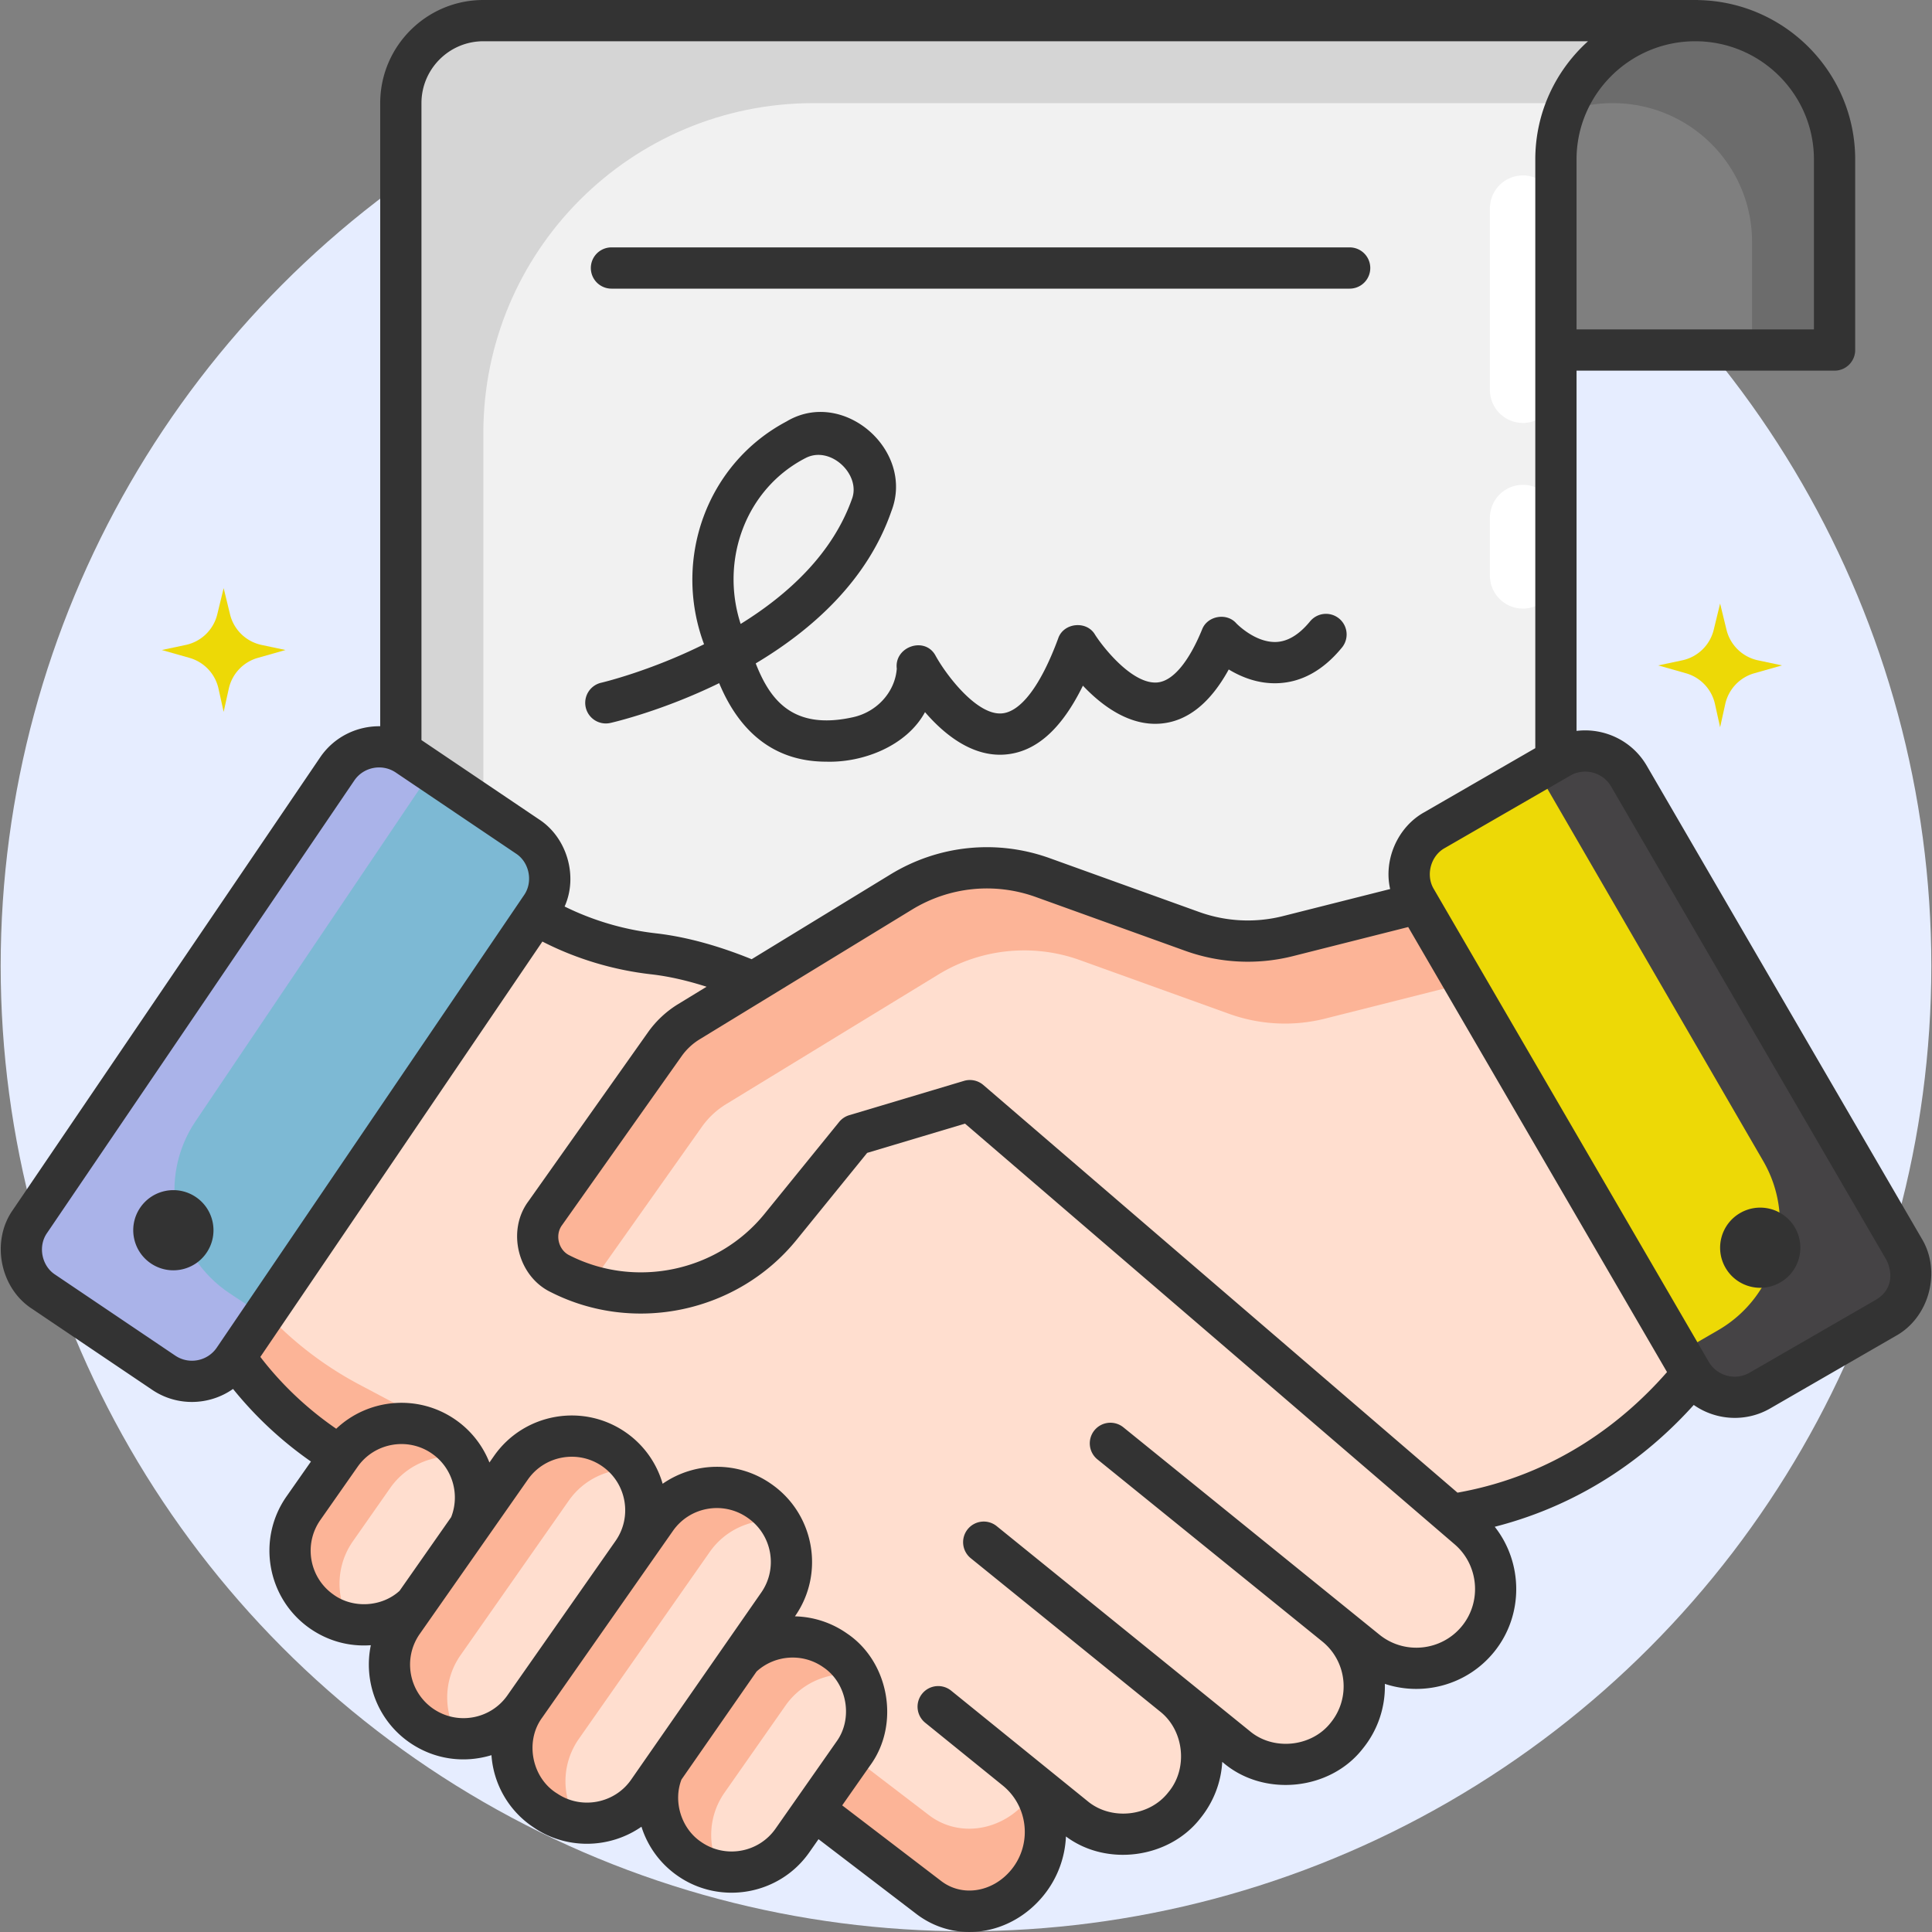 <svg xmlns="http://www.w3.org/2000/svg" version="1.1" xmlns:xlink="http://www.w3.org/1999/xlink" width="512" height="512" x="0" y="0" viewBox="0 0 468.329 468.329" style="enable-background:new 0 0 512 512" xml:space="preserve" class=""><rect x="0" y="0" width="468.329" height="468.329" fill="#808080" stroke="none"/><g><circle cx="234.165" cy="234.144" r="234" fill="#e6edff" opacity="1" data-original="#e6edff" class=""></circle><path fill="#edd906" d="m63.404 156.336 5.81 1.231-6.719 1.906a9.999 9.999 0 0 0-7.035 7.461l-1.246 5.633-1.246-5.633a9.999 9.999 0 0 0-7.035-7.461l-6.719-1.906 5.81-1.231a10 10 0 0 0 7.643-7.417l1.547-6.352 1.547 6.352a10 10 0 0 0 7.643 7.417z" opacity="1" data-original="#e56ab9" class=""></path><path fill="#edd906" d="m426.156 160.068 5.81 1.231-6.719 1.906a9.999 9.999 0 0 0-7.035 7.461l-1.246 5.633-1.246-5.633a9.999 9.999 0 0 0-7.035-7.461l-6.719-1.906 5.81-1.231a10 10 0 0 0 7.643-7.417l1.547-6.352 1.547 6.352a10 10 0 0 0 7.643 7.417z" opacity="1" data-original="#7db4ba" class=""></path><path fill="#f1f1f1" d="M377.165 310.136h-280V25c0-11.046 8.954-20 20-20h294l-34 35.846z" opacity="1" data-original="#f1f1f1" class=""></path><path fill="#d5d5d5" d="M197.165 25h195.03l18.97-20h-294c-11.046 0-20 8.954-20 20v285.136h20V105c0-44.183 35.817-80 80-80z" opacity="1" data-original="#d5d5d5" class=""></path><path fill="#ffffff" d="M361.165 50.527v44a8 8 0 0 0 16 0v-44a8 8 0 0 0-16 0zM361.165 125.527v14a8 8 0 0 0 16 0v-14a8 8 0 0 0-16 0z" opacity="1" data-original="#ffffff" class=""></path><path fill="#7f7f7f" d="M444.709 38.65c0-18.584-15.12-33.65-33.772-33.65s-33.772 15.066-33.772 33.65v46.199h67.544z" opacity="1" data-original="#7f7f7f"></path><path fill="#6c6c6c" d="M444.709 38.65c0-18.584-15.12-33.65-33.772-33.65-14.574 0-26.992 9.198-31.725 22.086A33.799 33.799 0 0 1 390.937 25c18.652 0 33.772 15.065 33.772 33.65v26.199h20z" opacity="1" data-original="#6c6c6c" class=""></path><path fill="#ffdecf" d="M100.765 199.876 16.358 291.93l7.134 4.034c12.591 7.119 23.246 17.214 31.094 29.499l.305.478a86.061 86.061 0 0 0 32.219 29.691l11.126 5.894 82.907 64.818 43.825 33.488c7.343 5.821 17.988 4.053 24.12-3.52 6.76-8.348 5.479-20.591-2.855-27.363l14.17 11.475c8.143 6.594 20.09 5.34 26.683-2.803 6.594-8.142 5.337-20.089-2.806-26.683l15.52 12.568c8.143 6.594 20.09 5.34 26.683-2.803 6.594-8.142 5.337-20.089-2.806-26.683l7.544 6.109c8.261 6.69 20.381 5.418 27.073-2.841l.002-.002c6.602-8.148 5.465-20.081-2.557-26.836l-29.05-24.461-6.17-15.779-22.008-55.804-77.911-12.693-11.386-8.622s-25.786-19.038-50.806-21.879c-10.202-1.159-20.091-4.421-28.866-9.752-9.37-5.693-18.126-13.976-17.484-24.878z" opacity="1" data-original="#ffdecf" class=""></path><path fill="#fcb497" d="m224.968 439.831-43.825-33.488-82.907-64.818-11.126-5.894a86.061 86.061 0 0 1-32.219-29.691l-.305-.478a88.717 88.717 0 0 0-26.278-26.565l-11.95 13.033 7.134 4.034c12.591 7.119 23.246 17.214 31.094 29.499l.305.478a86.053 86.053 0 0 0 32.219 29.691l11.126 5.894 82.907 64.818 43.825 33.488c7.343 5.821 17.987 4.053 24.12-3.52 5.289-6.532 5.635-15.439 1.551-22.254a19.68 19.68 0 0 1-1.551 2.254c-6.132 7.573-16.777 9.34-24.12 3.519z" opacity="1" data-original="#fcb497" class=""></path><path fill="#7db9d4" d="m98.738 183.123 29.114 19.636c5.632 3.799 7.107 11.455 3.29 17.077L56.687 329.479c-3.797 5.591-11.396 7.057-16.997 3.279l-29.111-19.633c-5.632-3.798-7.112-11.447-3.295-17.069l74.461-109.66c3.797-5.592 11.392-7.051 16.993-3.273z" opacity="1" data-original="#80d8ff" class=""></path><path fill="#aab3e9" d="M47.417 271.774c18.103-26.843 42.502-63.104 57.124-84.738l-5.802-3.913c-5.602-3.778-13.196-2.318-16.993 3.273C65.3 210.614 23.782 271.757 7.285 296.055c-3.817 5.622-2.337 13.271 3.295 17.069l29.111 19.633c5.601 3.778 13.201 2.312 16.997-3.279l7.173-10.563-8.078-5.325c-13.938-9.186-17.699-27.977-8.366-41.816z" opacity="1" data-original="#8c9eff" class=""></path><path fill="#ffdecf" d="m167.025 247.649 51.427-31.411a39.938 39.938 0 0 1 34.35-3.493l36.147 13.015a39.943 39.943 0 0 0 23.307 1.147l58.062-14.656 50.466 104.82s-19.5 42.572-68.97 50.072l-116.706-100.34-27.814 8.317-18.083 22.277c-12.904 15.898-35.153 20.636-53.415 11.376-5.436-2.757-7.156-9.698-3.635-14.673l28.972-40.943a19.966 19.966 0 0 1 5.892-5.508z" opacity="1" data-original="#ffdecf" class=""></path><path fill="#fcb497" d="m176.025 267.649 51.427-31.411a39.938 39.938 0 0 1 34.35-3.493l36.147 13.015a39.943 39.943 0 0 0 23.307 1.147l58.062-14.657 41.15 85.47c.21-.42.316-.65.316-.65l-50.466-104.82-58.062 14.657a39.943 39.943 0 0 1-23.307-1.147l-36.147-13.015a39.942 39.942 0 0 0-34.35 3.493l-51.427 31.411a19.976 19.976 0 0 0-5.892 5.507l-28.972 40.943c-3.521 4.975-1.801 11.917 3.635 14.673a43.555 43.555 0 0 0 7.116 2.852l27.221-38.468a19.976 19.976 0 0 1 5.892-5.507z" opacity="1" data-original="#fcb497" class=""></path><path fill="#edd906" d="m378.141 183.683-30.412 17.555c-5.883 3.396-7.888 10.931-4.472 16.806l66.631 114.574c3.398 5.842 10.876 7.836 16.727 4.458l30.408-17.553c5.883-3.396 7.892-10.923 4.477-16.798-14.764-25.391-51.919-89.284-66.636-114.591-3.398-5.842-10.872-7.829-16.723-4.451z" opacity="1" data-original="#e56ab9" class=""></path><path fill="#454345" d="M461.5 302.725c-14.764-25.391-51.919-89.284-66.636-114.591-3.398-5.843-10.872-7.829-16.723-4.451l-5.546 3.202a238151.21 238151.21 0 0 0 54.814 94.55c8.32 14.341 3.428 32.708-10.921 41.015l-9.362 5.42 2.762 4.75c3.398 5.843 10.876 7.836 16.727 4.458l30.408-17.553c5.883-3.398 7.892-10.925 4.477-16.8z" opacity="1" data-original="#bd50b6" class=""></path><path fill="#ffdecf" d="m159.034 368.218-31.714 45.291c-5.781 8.255-3.645 19.649 4.734 25.25l.287.192c8.146 5.446 19.153 3.364 24.747-4.682l31.558-45.391c5.653-8.131 3.664-19.302-4.448-24.982l-.131-.092c-8.132-5.693-19.339-3.717-25.033 4.414z" opacity="1" data-original="#ffdecf" class=""></path><path fill="#fcb497" d="m140.321 421.509 31.714-45.291c3.923-5.602 10.463-8.281 16.811-7.544a17.894 17.894 0 0 0-4.648-4.778l-.131-.092c-8.131-5.693-19.339-3.717-25.032 4.414l-31.714 45.291c-5.781 8.255-3.645 19.649 4.733 25.25l.287.192a17.882 17.882 0 0 0 7.787 2.884c-4.011-5.978-4.199-14.055.193-20.326z" opacity="1" data-original="#fcb497" class=""></path><path fill="#ffdecf" d="M148.893 351.365c8.131 5.694 10.107 16.901 4.414 25.032l-26.211 37.433c-5.694 8.131-16.901 10.107-25.032 4.414s-10.107-16.901-4.414-25.032l26.211-37.433c5.694-8.131 16.901-10.107 25.032-4.414z" opacity="1" data-original="#ffdecf" class=""></path><path fill="#fcb497" d="m111.65 401.212 26.211-37.432c3.692-5.273 9.703-7.938 15.69-7.621a17.913 17.913 0 0 0-4.658-4.793c-8.131-5.694-19.339-3.718-25.032 4.414L97.65 393.212c-5.694 8.131-3.717 19.338 4.414 25.032a17.868 17.868 0 0 0 9.342 3.207c-3.963-5.979-4.119-14.008.244-20.239z" opacity="1" data-original="#fcb497" class=""></path><path fill="#ffdecf" d="m177.397 404.459-14.756 21.074c-5.694 8.131-3.717 19.338 4.414 25.032 8.131 5.693 19.339 3.717 25.032-4.414l14.756-21.074c5.694-8.131 3.717-19.338-4.414-25.032-8.131-5.693-19.338-3.717-25.032 4.414z" opacity="1" data-original="#ffdecf" class=""></path><path fill="#fcb497" d="m175.641 434.533 14.756-21.074c4.044-5.776 10.87-8.426 17.399-7.448a17.872 17.872 0 0 0-5.367-5.966c-8.131-5.693-19.339-3.717-25.032 4.414l-14.756 21.074c-5.694 8.131-3.717 19.338 4.414 25.032a17.868 17.868 0 0 0 7.633 3.034c-3.25-5.828-3.131-13.234.953-19.066z" opacity="1" data-original="#fcb497" class=""></path><path fill="#ffdecf" d="M107.615 348.293c-8.131-5.694-19.339-3.717-25.032 4.414l-9.029 12.895c-5.694 8.131-3.717 19.338 4.414 25.032 8.131 5.693 19.339 3.717 25.032-4.414l9.029-12.895c5.693-8.131 3.717-19.338-4.414-25.032z" opacity="1" data-original="#ffdecf" class=""></path><path fill="#fcb497" d="m85.553 373.602 9.029-12.895c4.14-5.913 11.195-8.551 17.864-7.372a17.924 17.924 0 0 0-4.831-5.042c-8.131-5.694-19.339-3.718-25.032 4.414l-9.029 12.895c-5.694 8.131-3.717 19.338 4.414 25.032a17.867 17.867 0 0 0 7.169 2.958c-3.803-5.951-3.885-13.847.416-19.99z" opacity="1" data-original="#fcb497" class=""></path><path fill="#333333" d="M200.277 184.634c-15.906.001-22.796-11.485-25.947-19.035-13.61 6.651-25.292 9.403-26.318 9.637a5 5 0 1 1-2.225-9.749c.33-.077 11.798-2.808 24.879-9.317-7.675-20.587.661-43.763 19.978-53.998 13.714-8.222 31.163 6.958 25.44 21.724-5.879 16.98-19.419 28.88-32.892 36.917 3.367 8.586 8.818 16.343 23.63 13.034 5.796-1.294 10.14-6.129 10.564-11.757-.663-5.345 6.866-7.952 9.421-3.112 2.615 4.746 9.99 14.42 16.017 13.958 4.63-.348 9.491-6.802 13.687-18.171 1.269-3.818 6.893-4.406 8.922-.932 2.012 3.172 9.12 12.13 15.116 11.6 3.732-.329 7.583-4.887 10.843-12.835 1.249-3.316 5.969-4.171 8.297-1.496.025.027 4.505 4.698 9.64 4.518 2.833-.101 5.603-1.779 8.234-4.989a5 5 0 0 1 7.735 6.339c-4.56 5.563-9.848 8.473-15.717 8.647-4.675.147-8.722-1.514-11.725-3.334-4.476 8.151-9.995 12.556-16.456 13.114-7.728.673-14.45-4.483-18.894-9.186-5.241 10.665-11.483 16.147-18.956 16.698-7.978.583-14.745-4.979-19.321-10.286-4.429 8.166-14.983 12.29-23.952 12.011zm-4.954-73.625c-14.505 7.429-20.83 24.688-15.785 40.238 11.378-7.04 22.384-17.014 27.095-30.623 1.847-5.844-5.426-12.629-11.31-9.615zM327.165 69.968H148.223a5 5 0 0 1 0-10h178.941a5 5 0 0 1 .001 10zM47.462 290.161c4.453 3.001 5.629 9.04 2.626 13.488s-9.047 5.621-13.5 2.62-5.629-9.04-2.626-13.488 9.047-5.621 13.5-2.62zM421.831 294.04c-4.651 2.683-6.245 8.625-3.56 13.272 2.686 4.647 8.633 6.239 13.285 3.556s6.245-8.625 3.56-13.272c-2.686-4.647-8.634-6.239-13.285-3.556z" opacity="1" data-original="#333333" class=""></path><path fill="#333333" d="m465.822 300.212-66.636-114.591c-3.566-6.135-10.377-9.25-17.021-8.446V89.849h62.544a5 5 0 0 0 5-5V38.65c0-21.074-17.011-38.252-38.062-38.632l.028-.018h-294.51c-13.785 0-25 11.215-25 25v151.048c-5.619-.081-11.175 2.56-14.556 7.539l-74.46 109.66c-5.387 7.591-3.187 18.98 4.635 24.024l29.111 19.633c5.968 4.038 13.795 3.866 19.598-.216a91.373 91.373 0 0 0 18.882 17.597l-5.916 8.449c-7.266 10.377-4.735 24.73 5.642 31.995 4.497 3.129 9.628 4.454 14.791 4.082-1.815 8.723 1.556 18.102 9.306 23.528 5.975 4.16 13.198 5.17 19.935 3.125.493 7.059 4.243 13.539 10.14 17.448 7.898 5.474 18.45 5.303 26.223-.105a22.78 22.78 0 0 0 8.693 11.852c10.26 7.216 24.687 4.804 31.996-5.642l2.231-3.187 23.448 17.917c9.697 7.616 23.23 5.426 31.112-4.292a24.338 24.338 0 0 0 5.415-14.286c9.873 7.382 25.005 5.352 32.584-4.405 3.199-3.951 5.025-8.703 5.306-13.681 9.818 8.627 26.081 7.095 34.092-3.237a23.87 23.87 0 0 0 5.324-15.666c9.299 3.076 19.962.301 26.488-7.751 7.222-8.913 7.023-21.628.15-30.331 22.492-5.753 38.153-18.314 48.241-29.532 5.438 3.814 12.711 4.221 18.541.837l30.408-17.553c8.154-4.481 11.142-15.691 6.297-23.638zM410.937 10c15.865 0 28.772 12.852 28.772 28.65v41.199h-57.544V38.65c0-15.798 12.907-28.65 28.772-28.65zm-293.772 0h267.777c-7.842 7.077-12.777 17.299-12.777 28.65v142.709l-26.937 15.549c-6.417 3.571-9.882 11.481-8.245 18.6l-25.95 6.551a34.815 34.815 0 0 1-20.39-1.003l-36.147-13.015c-12.879-4.638-26.968-3.205-38.65 3.93l-33.641 20.547c-7.266-2.945-15.243-5.369-23.231-6.276a67.052 67.052 0 0 1-22.109-6.498c3.302-7.342.575-16.732-6.217-21.132l-28.484-19.21V25c.001-8.271 6.73-15 15.001-15zM52.551 326.669c-2.243 3.303-6.758 4.174-10.065 1.943L13.375 308.98c-3.294-2.124-4.223-6.919-1.954-10.116l74.46-109.66c2.253-3.323 6.793-4.15 10.06-1.937l29.115 19.636c3.295 2.123 4.218 6.927 1.949 10.123zm44.305 58.959c-4.299 3.932-11.282 4.351-16.021.909-5.86-4.103-7.289-12.208-3.186-18.068l9.029-12.895c4.127-5.899 12.274-7.26 18.069-3.186 5.004 3.504 6.763 9.924 4.619 15.374zm26.369 25.013-.003.005-.221.316c-4.104 5.861-12.21 7.289-18.068 3.187-5.86-4.104-7.29-12.208-3.187-18.068l26.211-37.432c4.128-5.9 12.274-7.261 18.069-3.187 5.858 4.102 7.288 12.202 3.191 18.062zm29.758 20.774c-4.01 5.768-12.022 7.285-17.858 3.383-6.175-3.722-7.977-12.599-3.71-18.418l31.715-45.293c4.104-5.86 12.208-7.29 18.08-3.178l.121.084c5.84 4.089 7.281 12.179 3.211 18.033zm35.008 11.869c-4.104 5.858-12.208 7.288-18.069 3.186-4.771-3.221-6.794-9.765-4.725-15.104l18.203-26.182c4.449-4.06 11.202-4.533 16.161-1.042 5.796 3.882 7.304 12.438 3.186 18.068zm166.42-49.145c-4.946 6.104-13.937 7.048-20.042 2.104l-62.013-50.218a5 5 0 1 0-6.293 7.771l54.467 44.107.003.003.019.016c5.97 4.852 6.89 13.655 2.047 19.635-4.605 5.935-13.914 6.909-19.651 2.063l-61.299-49.64a5 5 0 1 0-6.293 7.771l45.779 37.072c5.933 4.604 6.914 13.913 2.066 19.651-4.605 5.935-13.913 6.909-19.651 2.063l-10.888-8.816-.003-.003-22.053-17.858a5 5 0 1 0-6.293 7.771l18.762 15.193.004.004c6.183 5.024 7.135 14.146 2.123 20.336-4.516 5.576-12.04 6.782-17.199 2.694l-23.849-18.224 6.785-9.689c7.293-9.969 4.62-25.122-5.642-31.996a22.84 22.84 0 0 0-12.601-4.137l.056-.08c7.207-10.366 4.656-24.69-5.697-31.94l-.121-.084c-8.099-5.671-18.621-5.373-26.305-.034a22.861 22.861 0 0 0-8.867-12.405c-10.375-7.266-24.73-4.734-31.996 5.642l-1.127 1.609a22.83 22.83 0 0 0-8.156-10.323c-9.087-6.362-21.224-5.211-28.98 2.141-6.995-4.808-13.222-10.676-18.395-17.414l68.372-100.685c8.096 4.151 17.105 6.888 26.366 7.94 4.489.51 9.025 1.6 13.432 3.014l-6.859 4.189a24.829 24.829 0 0 0-7.367 6.886l-28.972 40.943c-5.3 7.13-2.56 18.19 5.456 22.021 20.221 10.253 45.27 4.919 59.559-12.685l17.111-21.079 23.718-7.092L352.52 374.273c5.896 4.965 6.745 13.875 1.891 19.866zm-1.106-32.309-114.937-98.819a5.003 5.003 0 0 0-4.692-.999l-27.814 8.317a5.002 5.002 0 0 0-2.449 1.639l-18.083 22.277c-11.341 13.971-31.222 18.207-47.272 10.067-2.673-1.269-3.586-4.956-1.815-7.326l28.972-40.943a14.873 14.873 0 0 1 4.417-4.128l51.428-31.411c9.083-5.548 20.035-6.663 30.05-3.056l36.147 13.016a44.795 44.795 0 0 0 26.225 1.291l27.874-7.036 62.74 107.884c-9.978 11.401-26.462 24.898-50.791 29.227zm101.219-46.637-30.408 17.553c-3.455 1.995-7.899.81-9.906-2.641L347.579 215.53c-2.041-3.346-.785-8.073 2.649-9.961l30.413-17.555c3.396-1.978 7.886-.843 9.901 2.634l66.636 114.591c.978 1.682 2.668 6.932-2.654 9.954z" opacity="1" data-original="#333333" class=""></path></g></svg>